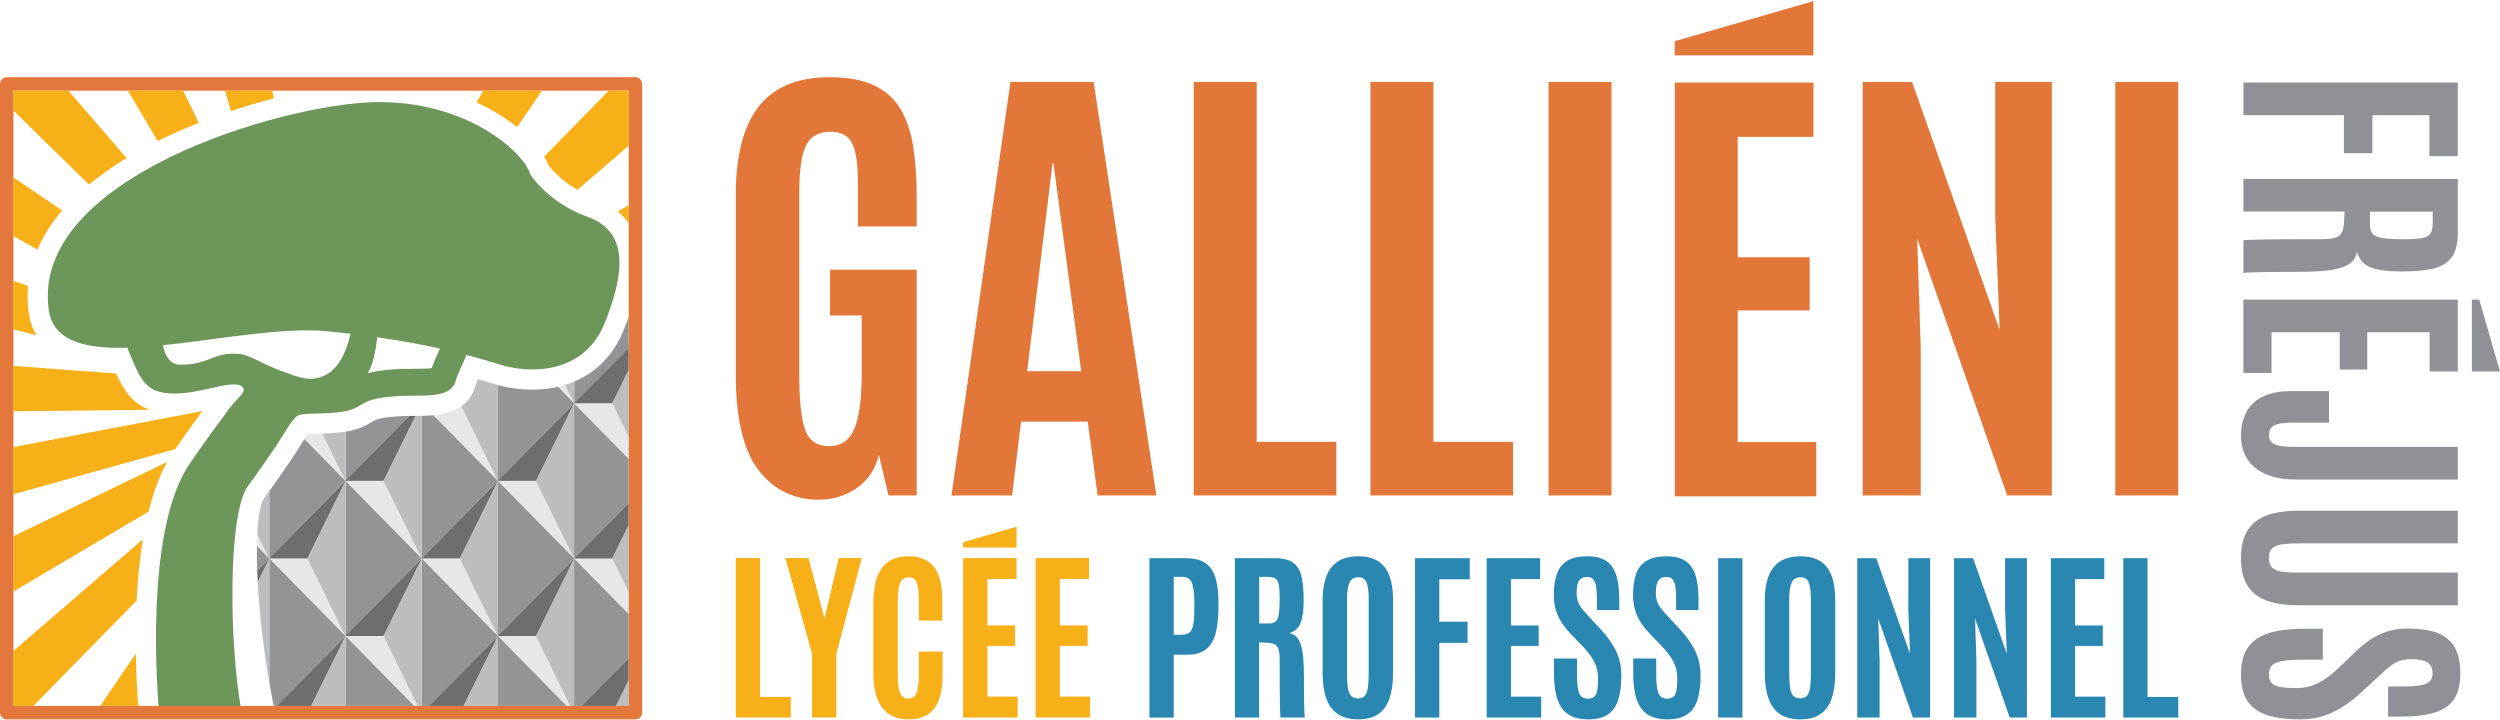 <svg xmlns="http://www.w3.org/2000/svg" xmlns:xlink="http://www.w3.org/1999/xlink" id="Layer_1" data-name="Layer 1" viewBox="0 0 3470 1000"><defs><style>      .cls-1 {        fill: none;      }      .cls-2 {        fill: #6d6e70;      }      .cls-3 {        fill: #e27739;      }      .cls-4 {        fill: #6d965a;      }      .cls-5 {        fill: #bbbdbf;      }      .cls-6 {        fill: #2987b2;      }      .cls-7 {        fill: #e4773b;      }      .cls-8 {        fill: #f8b019;      }      .cls-9 {        fill: #929497;      }      .cls-10 {        fill: #e6e7e8;      }      .cls-11 {        clip-path: url(#clippath);      }      .cls-12 {        fill: #909196;      }    </style><clipPath id="clippath"><path class="cls-1" d="M872.62,439.4c-2.23,6.35-4.63,12.83-7.36,19.59-21.01,52.01-67.09,81.85-126.44,81.85h0c-17.54,0-35.99-2.7-51.94-7.61-6.47-1.99-14.3-4.4-23.5-7.06-2.07,4.85-2.9,7.01-3.2,7.84-10.49,42.94-56.81,43.14-84.59,43.26-8.81.05-17.88.09-25.88.75-24.9,2.08-28.22,4.12-38.06,10.17-20.26,12.47-47.87,13.19-70.05,13.76-4.63.12-10.46.26-14.5.57-2.93,4.03-7.09,10.75-10.08,15.59-3.4,5.48-6.91,11.13-10.44,16.34-11.27,16.6-24.05,35.42-39.6,56.46-16.88,22.84-12.89,149.14,8.38,264.96l4.4,23.93h492.86V439.4Z"></path></clipPath></defs><g><path class="cls-6" d="M1689.09,810.27c-1.42-7.75-3.81-14.27-7.16-19.54-3.35-5.28-7.94-9.26-13.76-11.94-5.82-2.68-13.13-4.02-21.93-4.02h-50.78v221.22h33.69v-87.23h18.23c11.56,0,20.53-2.6,26.9-7.79,6.37-5.2,10.79-12.8,13.26-22.81,2.47-10.01,3.71-22.14,3.71-36.39v-4.65c0-10.14-.71-19.08-2.14-26.84ZM1657.79,841.37c0,9.72-.4,17.49-1.19,23.32-.8,5.82-2.41,9.99-4.84,12.51-2.43,2.51-6.12,3.77-11.06,3.77h-11.56v-80.32h11.81c7.12,0,11.69,3.08,13.7,9.24,2.01,6.16,3.06,15.23,3.14,27.21v4.27Z"></path><path class="cls-6" d="M1810.5,989.44c-.17-3.69-.29-8.13-.38-13.32-.08-5.2-.15-10.41-.19-15.65-.04-5.24-.06-9.78-.06-13.64v-7.04c0-10.73-.36-19.8-1.07-27.21-.71-7.42-1.86-13.49-3.46-18.23-1.59-4.73-3.69-8.34-6.28-10.81s-5.82-4.04-9.68-4.71c8.13-2.51,13.51-7.48,16.15-14.89,2.64-7.42,3.96-17.62,3.96-30.61s-.9-23.21-2.7-31.93c-1.8-8.71-5.55-15.33-11.25-19.86-5.7-4.52-14.33-6.79-25.89-6.79h-55.68v221.22h33.69v-104.45l10.81.63c4.78.25,8.44,1.05,11,2.39,2.56,1.34,4.32,3.71,5.28,7.1.96,3.39,1.45,8.4,1.45,15.02v17.91c0,6.75.02,13.6.06,20.55.04,6.95.13,13.45.25,19.48.13,6.03.25,11,.38,14.89.13,3.9.31,6.05.57,6.47h33.69c-.25-.67-.46-2.85-.63-6.54ZM1776.19,831.07c0,9.3-.4,16.42-1.19,21.37-.8,4.94-2.26,8.34-4.4,10.18-2.14,1.84-5.26,2.77-9.36,2.77h-13.45v-64.73h11.44c5.03,0,8.74.8,11.12,2.39,2.39,1.59,3.96,4.48,4.71,8.67.75,4.19,1.13,10.18,1.13,17.97v1.38Z"></path><path class="cls-6" d="M1930.98,807.38c-1.72-7.5-4.46-13.87-8.23-19.11-3.77-5.24-8.71-9.24-14.83-12-6.12-2.77-13.62-4.15-22.5-4.15-11.81,0-21.37,2.43-28.66,7.29-7.29,4.86-12.61,11.82-15.96,20.86-3.35,9.05-5.03,19.94-5.03,32.68v101.18c0,14.08,1.72,25.89,5.15,35.44,3.44,9.55,8.78,16.76,16.03,21.62,7.25,4.86,16.61,7.29,28.09,7.29s20.78-2.43,27.9-7.29c7.12-4.86,12.34-12.07,15.65-21.62,3.31-9.55,4.96-21.37,4.96-35.44v-101.18c0-9.55-.86-18.08-2.58-25.58ZM1899.75,934.51c0,7.88-.36,14.39-1.07,19.54-.71,5.15-2.12,8.99-4.21,11.5-2.09,2.51-5.24,3.77-9.43,3.77s-7.65-1.22-9.87-3.65c-2.22-2.43-3.69-6.22-4.4-11.38-.71-5.15-1.07-11.75-1.07-19.8v-103.19c0-9.89,1.09-17.37,3.27-22.44,2.18-5.07,6.33-7.6,12.44-7.6s9.82,2.62,11.63,7.86c1.8,5.24,2.7,12.67,2.7,22.31v103.07Z"></path><polygon class="cls-6" points="1964.1 995.97 1964.1 774.76 2040.02 774.76 2040.02 804.04 1997.78 804.04 1997.78 862.87 2037 862.87 2037 892.28 1997.78 892.28 1997.78 995.97 1964.1 995.97"></polygon><polygon class="cls-6" points="2063.52 995.97 2063.52 774.76 2137.68 774.76 2137.68 803.79 2097.21 803.79 2097.21 868.15 2135.67 868.15 2135.67 896.55 2097.21 896.55 2097.21 966.94 2139.19 966.94 2139.19 995.97 2063.52 995.97"></polygon><path class="cls-6" d="M2204.42,998.49c-9.22,0-16.91-1.45-23.06-4.34s-11.02-7.12-14.58-12.69c-3.56-5.57-6.1-12.36-7.6-20.36-1.51-8-2.26-17.11-2.26-27.34v-19.73h31.93v22.25c0,11.9,1.01,20.45,3.02,25.64,2.01,5.2,5.99,7.79,11.94,7.79,4.02,0,7.06-.94,9.11-2.83,2.05-1.89,3.44-4.9,4.15-9.05.71-4.15,1.07-9.57,1.07-16.28,0-8.3-1.74-15.88-5.22-22.75-3.48-6.87-8.74-13.99-15.77-21.37l-16.34-16.84c-4.52-4.69-8.61-9.68-12.25-14.96-3.65-5.28-6.54-11.17-8.67-17.66-2.14-6.49-3.21-13.76-3.21-21.81,0-11.65,1.42-21.49,4.27-29.54,2.85-8.04,7.67-14.14,14.45-18.29,6.79-4.15,16.09-6.22,27.9-6.22,8.88,0,16.19,1.36,21.93,4.08,5.74,2.72,10.22,6.7,13.45,11.94,3.23,5.24,5.51,11.61,6.85,19.11,1.34,7.5,2.01,16.07,2.01,25.7v13.7h-31.05v-15.84c0-6.7-.36-12.28-1.07-16.72-.71-4.44-2.03-7.77-3.96-9.99-1.93-2.22-4.73-3.33-8.42-3.33s-6.37.78-8.55,2.33-3.75,3.94-4.71,7.16c-.96,3.23-1.45,7.39-1.45,12.51,0,4.61.59,8.59,1.76,11.94,1.17,3.35,2.97,6.58,5.4,9.68s5.45,6.58,9.05,10.43l18.23,19.73c8.71,9.38,15.5,19.15,20.36,29.29,4.86,10.14,7.29,21.45,7.29,33.94,0,13.24-1.42,24.36-4.27,33.37-2.85,9.01-7.63,15.82-14.33,20.42-6.7,4.61-15.84,6.91-27.4,6.91Z"></path><path class="cls-6" d="M2314.4,998.49c-9.22,0-16.91-1.45-23.06-4.34-6.16-2.89-11.02-7.12-14.58-12.69-3.56-5.57-6.1-12.36-7.6-20.36-1.51-8-2.26-17.11-2.26-27.34v-19.73h31.93v22.25c0,11.9,1.01,20.45,3.02,25.64,2.01,5.2,5.99,7.79,11.94,7.79,4.02,0,7.06-.94,9.11-2.83,2.05-1.89,3.44-4.9,4.15-9.05.71-4.15,1.07-9.57,1.07-16.28,0-8.3-1.74-15.88-5.22-22.75-3.48-6.87-8.74-13.99-15.77-21.37l-16.34-16.84c-4.52-4.69-8.61-9.68-12.25-14.96-3.65-5.28-6.54-11.17-8.67-17.66-2.14-6.49-3.21-13.76-3.21-21.81,0-11.65,1.42-21.49,4.27-29.54,2.85-8.04,7.67-14.14,14.45-18.29,6.79-4.15,16.09-6.22,27.9-6.22,8.88,0,16.19,1.36,21.93,4.08,5.74,2.72,10.22,6.7,13.45,11.94,3.23,5.24,5.51,11.61,6.85,19.11,1.34,7.5,2.01,16.07,2.01,25.7v13.7h-31.05v-15.84c0-6.7-.36-12.28-1.07-16.72-.71-4.44-2.03-7.77-3.96-9.99-1.93-2.22-4.73-3.33-8.42-3.33s-6.37.78-8.55,2.33-3.75,3.94-4.71,7.16c-.96,3.23-1.45,7.39-1.45,12.51,0,4.61.59,8.59,1.76,11.94,1.17,3.35,2.97,6.58,5.4,9.68,2.43,3.1,5.45,6.58,9.05,10.43l18.23,19.73c8.71,9.38,15.5,19.15,20.36,29.29,4.86,10.14,7.29,21.45,7.29,33.94,0,13.24-1.42,24.36-4.27,33.37-2.85,9.01-7.63,15.82-14.33,20.42s-15.84,6.91-27.4,6.91Z"></path><rect class="cls-6" x="2384.79" y="774.76" width="33.69" height="221.22"></rect><path class="cls-6" d="M2544.73,807.38c-1.72-7.5-4.46-13.87-8.23-19.11-3.77-5.24-8.71-9.24-14.83-12-6.12-2.77-13.62-4.15-22.5-4.15-11.81,0-21.37,2.43-28.66,7.29-7.29,4.86-12.61,11.82-15.96,20.86-3.35,9.05-5.03,19.94-5.03,32.68v101.18c0,14.08,1.72,25.89,5.15,35.44,3.44,9.55,8.78,16.76,16.03,21.62,7.25,4.86,16.61,7.29,28.09,7.29s20.78-2.43,27.9-7.29c7.12-4.86,12.34-12.07,15.65-21.62,3.31-9.55,4.96-21.37,4.96-35.44v-101.18c0-9.55-.86-18.08-2.58-25.58ZM2513.5,934.51c0,7.88-.36,14.39-1.07,19.54-.71,5.15-2.12,8.99-4.21,11.5-2.09,2.51-5.24,3.77-9.43,3.77s-7.65-1.22-9.87-3.65c-2.22-2.43-3.69-6.22-4.4-11.38-.71-5.15-1.07-11.75-1.07-19.8v-103.19c0-9.89,1.09-17.37,3.27-22.44,2.18-5.07,6.33-7.6,12.44-7.6s9.82,2.62,11.63,7.86c1.8,5.24,2.7,12.67,2.7,22.31v103.07Z"></path><polygon class="cls-6" points="2577.85 995.97 2577.85 774.76 2604.24 774.76 2651.13 907.49 2648.74 847.16 2648.74 774.76 2679.03 774.76 2679.03 995.97 2655.15 995.97 2607.01 858.59 2608.9 916.66 2608.9 995.97 2577.85 995.97"></polygon><polygon class="cls-6" points="2712.21 995.97 2712.21 774.76 2738.61 774.76 2785.49 907.49 2783.1 847.16 2783.1 774.76 2813.39 774.76 2813.39 995.97 2789.51 995.97 2741.37 858.59 2743.26 916.66 2743.26 995.97 2712.21 995.97"></polygon><polygon class="cls-6" points="2846.58 995.97 2846.58 774.76 2920.74 774.76 2920.74 803.79 2880.26 803.79 2880.26 868.15 2918.72 868.15 2918.72 896.55 2880.26 896.55 2880.26 966.94 2922.24 966.94 2922.24 995.97 2846.58 995.97"></polygon><polygon class="cls-6" points="2947.13 995.97 2947.13 774.76 2980.82 774.76 2980.82 967.32 3023.42 967.32 3023.42 995.97 2947.13 995.97"></polygon></g><g><polygon class="cls-8" points="1021.27 995.97 1021.27 774.63 1054.97 774.63 1054.97 967.3 1097.61 967.3 1097.61 995.97 1021.27 995.97"></polygon><polygon class="cls-8" points="1127.16 995.97 1127.16 907.56 1090.06 774.63 1122.25 774.63 1144.14 857.38 1144.64 857.38 1164.13 774.63 1196.2 774.63 1160.86 907.56 1160.86 995.97 1127.16 995.97"></polygon><path class="cls-8" d="M1260.34,998.49c-10.73,0-19.66-2.47-26.79-7.42-7.13-4.95-12.47-12.18-16.03-21.69-3.56-9.52-5.34-21.02-5.34-34.52v-96.46c0-10.14.84-19.28,2.52-27.42,1.68-8.13,4.4-15.09,8.17-20.88,3.77-5.79,8.8-10.23,15.09-13.33,6.29-3.1,14.04-4.65,23.27-4.65,8.38,0,15.53,1.36,21.44,4.09,5.91,2.72,10.73,6.64,14.46,11.76,3.73,5.11,6.46,11.3,8.17,18.55,1.72,7.25,2.58,15.41,2.58,24.46v30.43h-32.57v-28.3c0-10.9-.92-18.93-2.77-24.08-1.84-5.16-5.53-7.73-11.07-7.73-6.12,0-10.21,2.79-12.26,8.36-2.05,5.58-3.08,13.35-3.08,23.33v103.38c0,7.71.44,14.02,1.32,18.93.88,4.9,2.37,8.51,4.46,10.82,2.1,2.31,5.03,3.46,8.8,3.46,5.7,0,9.56-2.68,11.57-8.05s3.02-13.88,3.02-25.53v-31.69h33.08v31.31c0,14-1.63,25.68-4.9,35.02-3.27,9.35-8.45,16.33-15.53,20.94-7.08,4.61-16.29,6.92-27.6,6.92Z"></path><g><polygon class="cls-8" points="1336.8 995.97 1336.8 774.63 1411 774.63 1411 803.68 1370.51 803.68 1370.51 868.07 1408.99 868.07 1408.99 896.5 1370.51 896.5 1370.51 966.92 1412.51 966.92 1412.51 995.97 1336.8 995.97"></polygon><polyline class="cls-8" points="1336.8 752.52 1411 731.06 1411 760.11 1336.8 760.11"></polyline></g><polygon class="cls-8" points="1437.41 995.97 1437.41 774.63 1511.61 774.63 1511.61 803.68 1471.12 803.68 1471.12 868.07 1509.6 868.07 1509.6 896.5 1471.12 896.5 1471.12 966.92 1513.12 966.92 1513.12 995.97 1437.41 995.97"></polygon></g><path class="cls-12" d="M3113.85,114.59h297.56v102.12h-39.39v-56.81h-79.13v52.75h-39.56v-52.75h-139.48v-45.31ZM3113.85,248.32h297.56v74.9c0,15.55-3.04,27.16-9.13,34.83-6.09,7.66-14.99,12.71-26.71,15.13-11.72,2.42-26.04,3.64-42.94,3.64s-31.19-1.78-41.17-5.33-16.65-10.79-20.03-21.73c-.9,5.18-3.02,9.52-6.34,13.02-3.33,3.49-8.17,6.31-14.54,8.45-6.37,2.14-14.54,3.69-24.52,4.65-9.98.96-22.18,1.44-36.6,1.44h-9.47c-5.18,0-11.3.03-18.34.08-7.04.06-14.06.14-21.05.25-6.99.11-12.96.28-17.92.51-4.96.23-7.89.51-8.79.85v-45.31c.56-.34,3.47-.59,8.71-.76,5.24-.17,11.92-.34,20.03-.51,8.12-.17,16.85-.28,26.21-.34,9.36-.06,18.57-.08,27.64-.08h24.09c8.9,0,15.64-.65,20.2-1.94s7.75-3.66,9.55-7.1c1.8-3.44,2.87-8.37,3.21-14.79l.85-14.54h-140.5v-45.31ZM3289.52,293.8v18.09c0,5.52,1.24,9.72,3.72,12.6,2.48,2.87,7.04,4.85,13.69,5.92,6.65,1.07,16.23,1.61,28.74,1.61h1.86c10.48,0,18.54-.51,24.18-1.52,5.64-1.01,9.52-3.13,11.67-6.34,2.14-3.21,3.21-8.2,3.21-14.96v-15.39h-87.07ZM3110.47,604.72c0-19.5,5.83-34.69,17.5-45.56,11.67-10.88,28.88-16.32,51.65-16.32h53.09v43.79h-50.89c-5.86,0-11.27.37-16.23,1.1-4.96.73-8.9,2.28-11.83,4.65-2.93,2.37-4.4,6.03-4.4,10.99s1.44,8.62,4.31,10.99c2.87,2.37,6.93,3.94,12.17,4.73,5.24.79,11.47,1.18,18.68,1.18h226.89v45.31h-224.7c-24.46,0-43.28-5.38-56.47-16.15-13.19-10.76-19.78-25.67-19.78-44.72ZM3110.47,774.64c0-15.44,2.9-28.01,8.71-37.7,5.8-9.69,14.6-16.79,26.38-21.3,11.78-4.51,26.69-6.76,44.72-6.76h221.14v45.31h-220.3c-8.34,0-15.67.37-21.98,1.1-6.31.73-11.22,2.51-14.71,5.33-3.49,2.82-5.24,7.44-5.24,13.86s1.72,11.07,5.16,13.95c3.44,2.87,8.31,4.65,14.62,5.33,6.31.68,13.69,1.01,22.15,1.01h220.3v45.31h-221.14c-18.03,0-32.94-2.23-44.72-6.68-11.78-4.45-20.57-11.5-26.38-21.13-5.8-9.64-8.71-22.18-8.71-37.62ZM3110.47,936.61c0-12.4,1.94-22.74,5.83-31.02,3.89-8.28,9.58-14.82,17.08-19.61,7.5-4.79,16.63-8.2,27.39-10.23,10.76-2.03,23.02-3.04,36.77-3.04h26.54v42.94h-29.93c-16.01,0-27.5,1.35-34.49,4.06-6.99,2.71-10.48,8.06-10.48,16.06,0,5.41,1.27,9.5,3.8,12.26,2.54,2.76,6.59,4.62,12.17,5.58,5.58.96,12.88,1.44,21.89,1.44,11.16,0,21.36-2.34,30.6-7.02,9.24-4.68,18.82-11.75,28.74-21.22l22.66-21.98c6.31-6.09,13.02-11.58,20.12-16.48,7.1-4.9,15.02-8.79,23.75-11.67s18.51-4.31,29.33-4.31c15.67,0,28.91,1.92,39.73,5.75,10.82,3.83,19.02,10.31,24.6,19.44,5.58,9.13,8.37,21.64,8.37,37.53,0,11.95-1.83,21.78-5.49,29.5-3.66,7.72-9.02,13.75-16.06,18.09-7.04,4.34-15.61,7.41-25.7,9.21-10.09,1.8-21.61,2.71-34.57,2.71h-18.43v-41.76h21.3c9.02,0,16.51-.48,22.49-1.44,5.97-.96,10.45-2.73,13.44-5.33,2.99-2.59,4.48-6.37,4.48-11.33s-1.04-8.57-3.13-11.5-5.3-5.04-9.64-6.34c-4.34-1.3-9.95-1.94-16.82-1.94-6.2,0-11.55.79-16.06,2.37-4.51,1.58-8.85,4-13.02,7.27-4.17,3.27-8.85,7.33-14.03,12.17l-26.54,24.52c-12.62,11.72-25.76,20.85-39.39,27.39-13.64,6.54-28.85,9.81-45.65,9.81-17.81,0-32.77-1.92-44.89-5.75-12.12-3.83-21.27-10.26-27.47-19.27-6.2-9.02-9.3-21.3-9.3-36.86ZM3113.85,415.87h297.56v99.75h-39.06v-54.44h-86.56v51.74h-38.21v-51.74h-94.68v56.47h-39.06v-101.78ZM3441.15,415.87l28.85,99.75h-39.06v-99.75"></path><path class="cls-3" d="M1136.4,693.58c-34.57,0-62.4-13.64-83.49-40.93-21.09-27.29-31.64-71.59-31.64-132.9v-249.49c0-25.66,2.45-48.59,7.34-68.81,4.89-20.22,12.5-37.34,22.83-51.37,10.33-14.02,23.75-24.68,40.28-31.96,16.52-7.28,36.42-10.93,59.68-10.93,25.22,0,45.77,3.75,61.64,11.25,15.87,7.5,28.1,18.37,36.69,32.61,8.59,14.24,14.51,31.69,17.77,52.35,3.26,20.66,4.89,44.03,4.89,70.12v40.77h-81.53v-60.01c0-25.87-2.66-44.25-7.99-55.12-5.33-10.87-15.38-16.31-30.17-16.31-16.31,0-27.61,6.36-33.92,19.08-6.31,12.72-9.46,35.28-9.46,67.67v248.84c0,36.09,2.66,61.91,7.99,77.46,5.33,15.55,16.47,23.32,33.43,23.32s28.21-7.99,35.06-23.97c6.85-15.98,10.27-42.67,10.27-80.07v-77.29h-44.03v-63.6h120.34v313.42h-39.14l-13.37-56.42c-4.78,19.79-14.95,35.11-30.49,45.99-15.55,10.87-33.21,16.31-53,16.31ZM1320.66,687.71l81.86-574h115.45l87.08,574h-81.53l-13.7-102.41h-92.62l-12.39,102.41h-84.14ZM1425.68,515.19h75.01l-38.48-288.31h-1.3l-35.22,288.31ZM1656.91,687.71V113.71h87.4v499.64h110.56v74.36h-197.97ZM1902.17,687.71V113.71h87.4v499.64h110.56v74.36h-197.97ZM2149.38,687.71V113.71h87.4v574h-87.4ZM2585.42,687.71V113.71h68.49l121.65,344.4-6.2-156.55V113.71h78.6v574h-61.97l-124.91-356.47,4.89,150.68v205.79h-80.56ZM2936.02,687.71V113.71h87.4v574h-87.4ZM2324.51,688.94V114.59h192.54v75.38h-105.08v167.08h99.86v73.75h-99.86v182.75h109v75.38h-196.45ZM2324.51,57.21L2517.05,1.51v75.38h-192.54"></path><g><path class="cls-4" d="M334.95,986.16c-16.56-90.19-19.28-273,9.48-311.92,15.19-20.55,27.81-39.14,38.95-55.55,11.62-17.11,22.8-39.27,31.02-42.3,13.87-5.11,60.37,1.58,82.56-12.08,13.97-8.6,21.44-11.82,50.43-14.24,9.1-.76,18.75-.8,28.07-.85,27.09-.12,52.68-.24,57.66-22.65,1.03-3.82,6.73-16.94,14.48-33.85,20.05,5.26,35.71,10.07,47.52,13.7,36.74,11.3,114.47,15.55,144.14-57.94,29.68-73.48,31.58-127.67-23.53-147.46-55.11-19.78-79.63-58.87-79.63-58.87-7.07-28.26-86.2-103.16-216.22-100.34-130.01,2.83-477.64,105.42-452.22,288.29,6.03,43.41,50.11,54.15,108.99,52.57,12.82,29.95,19.49,52.92,41.48,60.17,43.37,14.29,107-21.47,119.28-4.69,4.72,6.44-10.94,17.11-19.61,29.48-8.92,12.72-14.99,20.21-22.13,30.08-9.03,12.48-19.73,27.55-32.27,45.8-65.2,94.84-43.68,332.56-42.73,342.63h114.27ZM452.31,520.25c-21.14,11.21-38.36,3.09-60.86-5.05-27.71-10.02-44.31-22.41-58.71-23.83-37.11-3.64-40.35,14.86-82.57,14.86-15.68,0-21.96-15.75-24-27.05,76.93-7.92,165.91-25.53,228.7-19.39,11.03,1.08,21.5,2.25,31.72,3.46-3.76,14.79-11.49,44.91-34.28,56.99ZM599.03,511.04c-5.75.74-15.9.78-23.74.82-9.58.05-20.44.09-31.01.98-14.44,1.2-25.02,2.79-34,5.07,8.32-12.96,11-31.54,13.48-49.8,33.82,4.88,62.58,10.32,86.84,15.69-4.84,10.76-9.04,20.5-11.57,27.24Z"></path><g class="cls-11"><g><polygon class="cls-9" points="56.53 452.5 56.53 236.67 162.23 344.29 56.53 452.5"></polygon><g><polygon class="cls-10" points="268.09 452.5 162.33 344.29 215.08 344.29 268.09 452.5"></polygon><polygon class="cls-9" points="268.1 452.5 268.1 236.67 373.8 344.29 268.1 452.5"></polygon><polygon class="cls-5" points="268.09 452.5 215.09 344.29 268.09 236.66 268.09 452.5"></polygon><polygon class="cls-2" points="162.34 344.29 268.1 236.66 215.09 344.29 162.34 344.29"></polygon></g><g><polygon class="cls-10" points="479.63 452.48 373.87 344.27 426.63 344.27 479.63 452.48"></polygon><polygon class="cls-9" points="479.65 452.48 479.65 236.64 585.35 344.27 479.65 452.48"></polygon><polygon class="cls-5" points="479.64 452.48 426.63 344.27 479.64 236.64 479.64 452.48"></polygon><polygon class="cls-2" points="373.88 344.27 479.64 236.64 426.63 344.27 373.88 344.27"></polygon></g><g><polygon class="cls-10" points="691.18 452.5 585.42 344.29 638.17 344.29 691.18 452.5"></polygon><polygon class="cls-9" points="691.19 452.5 691.19 236.67 796.89 344.29 691.19 452.5"></polygon><polygon class="cls-5" points="691.18 452.5 638.18 344.29 691.18 236.66 691.18 452.5"></polygon><polygon class="cls-2" points="585.43 344.29 691.18 236.66 638.18 344.29 585.43 344.29"></polygon></g><g><polygon class="cls-10" points="902.72 452.57 796.96 344.36 849.71 344.36 902.72 452.57"></polygon><polygon class="cls-5" points="902.73 452.57 849.72 344.36 902.73 236.73 902.73 452.57"></polygon><polygon class="cls-2" points="796.97 344.36 902.73 236.73 849.72 344.36 796.97 344.36"></polygon></g><g><polygon class="cls-10" points="162.31 560.25 56.56 452.05 109.31 452.05 162.31 560.25"></polygon><polygon class="cls-9" points="162.33 560.26 162.33 344.42 268.03 452.05 162.33 560.26"></polygon><polygon class="cls-5" points="162.32 560.25 109.32 452.05 162.32 344.42 162.32 560.25"></polygon><polygon class="cls-2" points="56.57 452.04 162.32 344.41 109.32 452.04 56.57 452.04"></polygon></g><g><polygon class="cls-10" points="373.88 560.25 268.13 452.05 320.88 452.05 373.88 560.25"></polygon><polygon class="cls-9" points="373.9 560.26 373.9 344.42 479.6 452.05 373.9 560.26"></polygon><polygon class="cls-5" points="373.89 560.25 320.88 452.05 373.89 344.42 373.89 560.25"></polygon><polygon class="cls-2" points="268.13 452.04 373.89 344.41 320.89 452.04 268.13 452.04"></polygon></g><g><polygon class="cls-10" points="585.43 560.23 479.67 452.02 532.42 452.02 585.43 560.23"></polygon><polygon class="cls-9" points="585.44 560.23 585.44 344.4 691.14 452.02 585.44 560.23"></polygon><polygon class="cls-5" points="585.43 560.23 532.43 452.02 585.43 344.39 585.43 560.23"></polygon><polygon class="cls-2" points="479.68 452.02 585.44 344.39 532.43 452.02 479.68 452.02"></polygon></g><g><polygon class="cls-10" points="796.97 560.25 691.21 452.05 743.96 452.05 796.97 560.25"></polygon><polygon class="cls-9" points="796.99 560.26 796.99 344.42 902.68 452.05 796.99 560.26"></polygon><polygon class="cls-5" points="796.98 560.25 743.97 452.05 796.98 344.42 796.98 560.25"></polygon><polygon class="cls-2" points="691.22 452.04 796.98 344.41 743.97 452.04 691.22 452.04"></polygon></g><polygon class="cls-9" points="56.53 667.87 56.53 452.03 162.23 559.66 56.53 667.87"></polygon><g><polygon class="cls-10" points="268.09 667.87 162.33 559.66 215.08 559.66 268.09 667.87"></polygon><polygon class="cls-9" points="268.1 667.87 268.1 452.03 373.8 559.66 268.1 667.87"></polygon><polygon class="cls-5" points="268.09 667.87 215.09 559.66 268.09 452.03 268.09 667.87"></polygon><polygon class="cls-2" points="162.34 559.66 268.1 452.03 215.09 559.66 162.34 559.66"></polygon></g><g><polygon class="cls-10" points="479.63 667.85 373.87 559.64 426.63 559.64 479.63 667.85"></polygon><polygon class="cls-9" points="479.65 667.85 479.65 452.01 585.35 559.64 479.65 667.85"></polygon><polygon class="cls-5" points="479.64 667.85 426.63 559.64 479.64 452.01 479.64 667.85"></polygon><polygon class="cls-2" points="373.88 559.63 479.64 452.01 426.63 559.63 373.88 559.63"></polygon></g><g><polygon class="cls-10" points="691.18 667.87 585.42 559.66 638.17 559.66 691.18 667.87"></polygon><polygon class="cls-9" points="691.19 667.87 691.19 452.03 796.89 559.66 691.19 667.87"></polygon><polygon class="cls-5" points="691.18 667.87 638.18 559.66 691.18 452.03 691.18 667.87"></polygon><polygon class="cls-2" points="585.43 559.66 691.18 452.03 638.18 559.66 585.43 559.66"></polygon></g><g><polygon class="cls-10" points="902.72 667.94 796.96 559.73 849.71 559.73 902.72 667.94"></polygon><polygon class="cls-5" points="902.73 667.94 849.72 559.73 902.73 452.1 902.73 667.94"></polygon><polygon class="cls-2" points="796.97 559.73 902.73 452.1 849.72 559.73 796.97 559.73"></polygon></g><g><polygon class="cls-10" points="162.2 775.62 56.44 667.42 109.19 667.42 162.2 775.62"></polygon><polygon class="cls-9" points="162.22 775.62 162.22 559.79 267.92 667.42 162.22 775.62"></polygon><polygon class="cls-5" points="162.21 775.62 109.2 667.42 162.21 559.79 162.21 775.62"></polygon><polygon class="cls-2" points="56.45 667.41 162.21 559.78 109.2 667.41 56.45 667.41"></polygon></g><g><polygon class="cls-10" points="373.75 775.6 267.99 667.39 320.74 667.39 373.75 775.6"></polygon><polygon class="cls-9" points="373.76 775.6 373.76 559.77 479.46 667.39 373.76 775.6"></polygon><polygon class="cls-5" points="373.75 775.6 320.75 667.39 373.75 559.76 373.75 775.6"></polygon><polygon class="cls-2" points="268 667.39 373.75 559.76 320.75 667.39 268 667.39"></polygon></g><g><polygon class="cls-10" points="585.29 775.62 479.53 667.42 532.28 667.42 585.29 775.62"></polygon><polygon class="cls-9" points="585.3 775.62 585.3 559.79 691 667.42 585.3 775.62"></polygon><polygon class="cls-5" points="585.3 775.62 532.29 667.42 585.3 559.79 585.3 775.62"></polygon><polygon class="cls-2" points="479.54 667.41 585.3 559.78 532.29 667.41 479.54 667.41"></polygon></g><g><polygon class="cls-10" points="796.83 775.69 691.08 667.48 743.83 667.48 796.83 775.69"></polygon><polygon class="cls-9" points="796.85 775.69 796.85 559.86 902.55 667.49 796.85 775.69"></polygon><polygon class="cls-5" points="796.84 775.69 743.84 667.48 796.84 559.86 796.84 775.69"></polygon><polygon class="cls-2" points="691.09 667.48 796.84 559.85 743.84 667.48 691.09 667.48"></polygon></g><polygon class="cls-9" points="56.44 883.38 56.44 667.54 162.14 775.17 56.44 883.38"></polygon><g><polygon class="cls-10" points="268 883.38 162.24 775.17 214.99 775.17 268 883.38"></polygon><polygon class="cls-9" points="268.01 883.38 268.01 667.54 373.71 775.17 268.01 883.38"></polygon><polygon class="cls-5" points="268 883.38 215 775.17 268 667.54 268 883.38"></polygon><polygon class="cls-2" points="162.25 775.17 268.01 667.54 215 775.17 162.25 775.17"></polygon></g><g><polygon class="cls-10" points="479.54 883.35 373.78 775.15 426.53 775.15 479.54 883.35"></polygon><polygon class="cls-9" points="479.55 883.36 479.55 667.52 585.25 775.15 479.55 883.36"></polygon><polygon class="cls-5" points="479.55 883.35 426.54 775.15 479.55 667.52 479.55 883.35"></polygon><polygon class="cls-2" points="373.79 775.14 479.55 667.51 426.54 775.14 373.79 775.14"></polygon></g><g><polygon class="cls-10" points="691.08 883.38 585.33 775.17 638.08 775.17 691.08 883.38"></polygon><polygon class="cls-9" points="691.1 883.38 691.1 667.54 796.8 775.17 691.1 883.38"></polygon><polygon class="cls-5" points="691.09 883.38 638.09 775.17 691.09 667.54 691.09 883.38"></polygon><polygon class="cls-2" points="585.34 775.17 691.09 667.54 638.09 775.17 585.34 775.17"></polygon></g><g><polygon class="cls-10" points="902.63 883.45 796.87 775.24 849.62 775.24 902.63 883.45"></polygon><polygon class="cls-5" points="902.64 883.45 849.63 775.24 902.64 667.61 902.64 883.45"></polygon><polygon class="cls-2" points="796.88 775.24 902.64 667.61 849.63 775.24 796.88 775.24"></polygon></g><g><polygon class="cls-10" points="162.2 990.99 56.44 882.78 109.19 882.78 162.2 990.99"></polygon><polygon class="cls-9" points="162.22 990.99 162.22 775.16 267.92 882.79 162.22 990.99"></polygon><polygon class="cls-5" points="162.21 990.99 109.2 882.78 162.21 775.16 162.21 990.99"></polygon><polygon class="cls-2" points="56.45 882.78 162.21 775.15 109.2 882.78 56.45 882.78"></polygon></g><g><polygon class="cls-10" points="373.75 990.97 267.99 882.76 320.74 882.76 373.75 990.97"></polygon><polygon class="cls-9" points="373.76 990.97 373.76 775.13 479.53 882.78 373.76 990.97"></polygon><polygon class="cls-5" points="373.75 990.97 320.75 882.76 373.75 775.13 373.75 990.97"></polygon><polygon class="cls-2" points="268 882.76 373.75 775.13 320.75 882.76 268 882.76"></polygon></g><g><polygon class="cls-10" points="585.29 990.99 479.53 882.78 532.28 882.78 585.29 990.99"></polygon><polygon class="cls-9" points="585.38 991.06 585.38 775.23 691.08 882.85 585.38 991.06"></polygon><polygon class="cls-5" points="585.3 990.99 532.29 882.78 585.3 775.16 585.3 990.99"></polygon><polygon class="cls-2" points="479.54 882.78 585.3 775.15 532.29 882.78 479.54 882.78"></polygon></g><g><polygon class="cls-10" points="796.83 991.06 691.08 882.85 743.83 882.85 796.83 991.06"></polygon><polygon class="cls-9" points="796.85 991.06 796.85 775.23 902.55 882.86 796.85 991.06"></polygon><polygon class="cls-5" points="796.84 991.06 743.84 882.85 796.84 775.23 796.84 991.06"></polygon><polygon class="cls-2" points="691.09 882.85 796.84 775.22 743.84 882.85 691.09 882.85"></polygon></g><polygon class="cls-9" points="56.46 1098.66 56.46 882.82 162.16 990.45 56.46 1098.66"></polygon><g><polygon class="cls-10" points="268.02 1098.65 162.26 990.45 215.01 990.45 268.02 1098.65"></polygon><polygon class="cls-9" points="268.03 1098.66 268.03 882.82 373.73 990.45 268.03 1098.66"></polygon><polygon class="cls-5" points="268.02 1098.65 215.02 990.45 268.02 882.82 268.02 1098.65"></polygon><polygon class="cls-2" points="162.27 990.44 268.02 882.81 215.02 990.44 162.27 990.44"></polygon></g><g><polygon class="cls-10" points="479.56 1098.63 373.8 990.42 426.55 990.42 479.56 1098.63"></polygon><polygon class="cls-9" points="479.57 1098.63 479.57 882.8 585.27 990.42 479.57 1098.63"></polygon><polygon class="cls-5" points="479.57 1098.63 426.56 990.42 479.57 882.79 479.57 1098.63"></polygon><polygon class="cls-2" points="373.81 990.42 479.57 882.79 426.56 990.42 373.81 990.42"></polygon></g><g><polygon class="cls-10" points="691.1 1098.65 585.35 990.45 638.1 990.45 691.1 1098.65"></polygon><polygon class="cls-9" points="691.12 1098.66 691.12 882.82 796.82 990.45 691.12 1098.66"></polygon><polygon class="cls-5" points="691.11 1098.65 638.11 990.45 691.11 882.82 691.11 1098.65"></polygon><polygon class="cls-2" points="585.36 990.44 691.11 882.81 638.11 990.44 585.36 990.44"></polygon></g><g><polygon class="cls-10" points="902.65 1098.72 796.89 990.52 849.64 990.52 902.65 1098.72"></polygon><polygon class="cls-5" points="902.66 1098.72 849.65 990.52 902.66 882.89 902.66 1098.72"></polygon><polygon class="cls-2" points="796.9 990.51 902.66 882.88 849.65 990.51 796.9 990.51"></polygon></g></g></g><path class="cls-7" d="M881.96,998.49H9.34c-5.16,0-9.34-4.18-9.34-9.34V116.53c0-5.16,4.18-9.34,9.34-9.34h872.62c5.16,0,9.34,4.18,9.34,9.34v872.61c0,5.16-4.18,9.34-9.34,9.34ZM18.69,979.8h853.93V125.88H18.69v853.92Z"></path><g><path class="cls-8" d="M218.82,195.77c18.52-9.21,37.68-17.58,57.05-25.26l-21.56-44.63h-76.84l41.35,69.89Z"></path><path class="cls-8" d="M312.44,125.88l7.93,28.37c20.15-6.75,40.19-12.74,59.64-17.81l-2.01-10.56h-65.55Z"></path><path class="cls-8" d="M51.87,346.44c7.88-18.41,19.08-36.34,33.85-53.68.16-.19.35-.37.51-.55l-67.55-45.93v81.48l33.18,18.69Z"></path><path class="cls-8" d="M191.99,979.8c-1.14-14.06-2.9-40.23-3.47-72.7l-49.44,72.7h52.91Z"></path><path class="cls-8" d="M670.74,125.88l-9.22,16.36c11.07,5.07,20.84,10.33,29.13,15.36,9.83,5.96,18.87,12.35,27.12,18.94l34.45-50.66h-81.48Z"></path><path class="cls-8" d="M189.6,833.57c1.39-27.87,4.09-56.97,8.74-85.11L18.69,903.44v76.35h27.76l143.15-146.23Z"></path><path class="cls-8" d="M18.69,153.64l104.79,102.58c15.93-13.14,33.43-25.47,52.23-36.84l-80.67-93.51H18.69v27.77Z"></path><path class="cls-8" d="M50.54,465.31c-5.41-9.1-9-19.52-10.64-31.33-1.74-12.53-2.06-24.91-.99-37.12l-20.22-7.05v67.33l31.85,8.17Z"></path><path class="cls-8" d="M844.85,125.88l-89.52,91.44c2.46,4.12,4.63,8.21,6.11,12.16,4.3,5.66,17.41,21.13,40.01,34.13l71.16-61.39v-76.35h-27.76Z"></path><path class="cls-8" d="M206.2,710.09c6.33-25.46,14.76-49.07,25.88-68.98l-213.38,103.08v76.84l187.51-110.94Z"></path><path class="cls-8" d="M857.64,293.51c5.7,4.97,10.85,10.38,14.98,16.59v-25.46l-14.98,8.86Z"></path><path class="cls-8" d="M243.35,623.28c10.06-14.58,19.81-28.43,29.62-41.99,2.73-3.78,5.32-7.23,7.96-10.74l-262.24,49.94v65.55l224.66-62.77Z"></path><path class="cls-8" d="M207.69,568.79c-24.78-8.9-36.85-28.86-46.38-50.36l-142.62-10.51v62.89l189-2.01Z"></path></g></g></svg>
